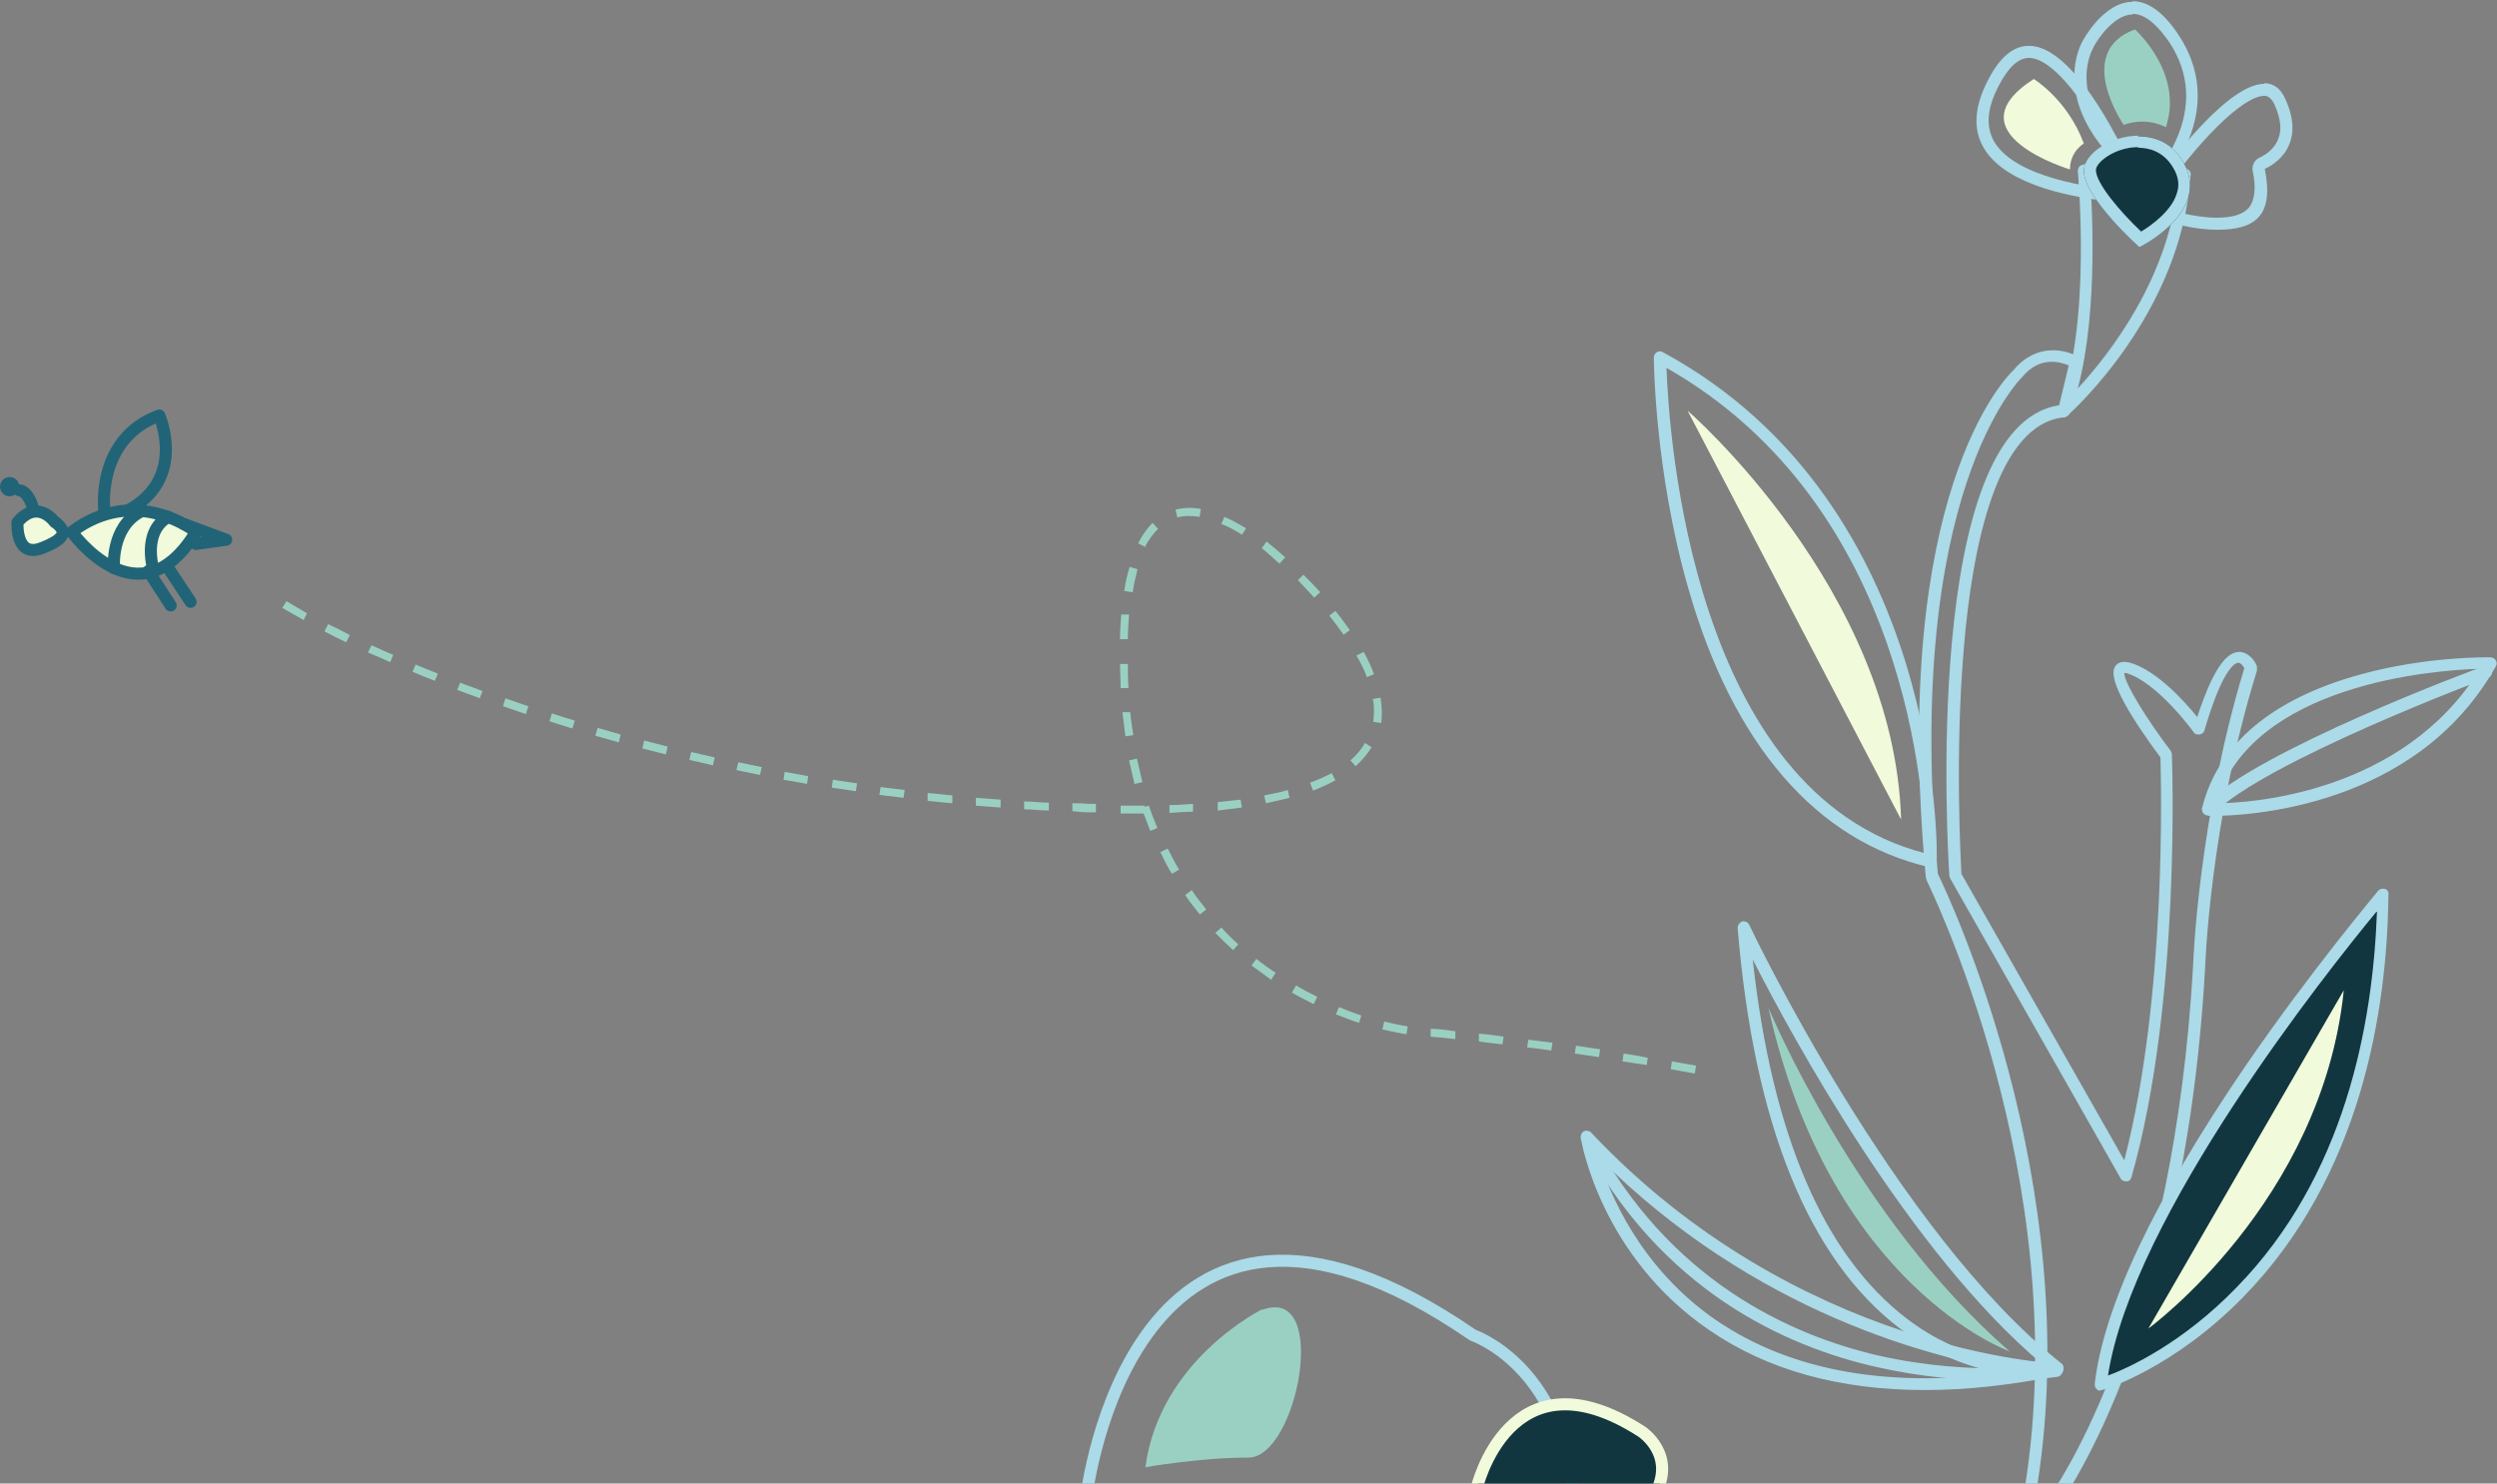<?xml version="1.0" encoding="UTF-8"?>
<svg id="Layer_1" data-name="Layer 1" xmlns="http://www.w3.org/2000/svg" version="1.1" viewBox="0 0 414 246">
  <rect x="0" y="0" width="414" height="246" fill="#808080" stroke="none"/>
  <defs>
    <style>
      .cls-1, .cls-2, .cls-3, .cls-4, .cls-5 {
        stroke-width: 2px;
      }

      .cls-1, .cls-3, .cls-6, .cls-5 {
        fill: none;
      }

      .cls-1, .cls-4 {
        stroke: #216477;
      }

      .cls-1, .cls-4, .cls-5 {
        stroke-linecap: round;
        stroke-linejoin: round;
      }

      .cls-2 {
        stroke: #f1fada;
      }

      .cls-2, .cls-3 {
        stroke-miterlimit: 10;
      }

      .cls-2, .cls-7 {
        fill: #123640;
      }

      .cls-3, .cls-5 {
        stroke: #abdae8;
      }

      .cls-8 {
        fill: #abdae8;
      }

      .cls-8, .cls-6, .cls-9, .cls-7, .cls-10, .cls-11 {
        stroke-width: 0px;
      }

      .cls-9 {
        fill: #9ad0c2;
      }

      .cls-10 {
        fill: #216477;
      }

      .cls-11, .cls-4 {
        fill: #f1fada;
      }
    </style>
  </defs>
  <g>
    <path class="cls-6" d="M341.1,227.2s-42.9-1.5-78-38.7c0,0,8.8,52.6,78,38.7Z"/>
    <path class="cls-8" d="M319.1,230.5c-14.1,0-26.1-3.3-35.8-10-17.8-12.2-21.1-31-21.2-31.8,0-.4.1-.9.5-1.1.4-.2.9-.1,1.2.2,34.3,36.4,76.9,38.3,77.3,38.3.5,0,.9.4,1,.9,0,.5-.3,1-.8,1.1-7.9,1.6-15.2,2.4-22.1,2.4ZM265,191.9c1.8,6,7,18.4,19.5,27,12.6,8.6,29.2,11.5,49.6,8.5-13.3-2.1-43.1-9.5-69.1-35.5Z"/>
    <path class="cls-8" d="M330.8,228.9c-5.2,0-12.1-.5-19.6-2.2-15.2-3.4-36-12.8-49-37.7-.3-.5,0-1.1.4-1.3.5-.3,1.1,0,1.3.4,12.7,24.2,32.9,33.3,47.6,36.7,16,3.6,29.2,1.5,29.3,1.5.5,0,1.1.3,1.2.8,0,.5-.3,1.1-.8,1.2-.3,0-4.3.7-10.4.7Z"/>
    <path class="cls-8" d="M340,250.7c-.2,0-.5,0-.6-.2l-3.4-2.8c-.3-.2-.4-.6-.3-.9,8.3-51.4-16.1-100.4-16.3-100.9,0-.1,0-.2-.1-.4-5.9-63.5,13.2-82.9,14.6-84.2,3.9-4.6,8.8-3.3,10.9-2,.4.2.5.7.4,1.1l-2,8c-.1.4-.5.7-.9.8-11.2,1-15.3,21.4-16.7,38.3-1.5,17.6-.5,35.2-.4,37.4l27,47.5c7.1-27.2,6.1-63.1,6-66.8-4.3-5.8-9-13-7.5-15.1.3-.5,1-1,2.5-.6,4.4,1.3,9,6.4,11.1,9,3.1-9.5,5.4-10.7,6.9-10.8,1.6,0,2.7,1.5,3,2.4,0,.2,0,.4,0,.7-7.8,25.2-8.6,49.2-8.6,49.4-3.5,61.9-24.6,89.6-24.8,89.8-.2.2-.4.3-.7.4,0,0,0,0-.1,0ZM337.7,246.4l2.1,1.8c3.5-5,20.6-32.6,23.8-87.8,0-.2.8-24.2,8.5-49.6-.2-.4-.6-.9-1-.9-.4,0-2.5.6-5.6,11.2-.1.4-.4.6-.8.7-.4,0-.8,0-1-.4,0,0-6-8.3-11.2-9.8-.1,0-.2,0-.3,0,0,1.7,3.9,7.9,7.7,12.9.1.2.2.4.2.6,0,.4,1.6,41-6.7,70.1-.1.4-.4.7-.8.7-.4,0-.8-.1-1-.5l-28.3-49.8c0-.1-.1-.3-.1-.4-.2-3.1-4.7-74.5,18.2-78l1.6-6.6c-1.4-.6-4.8-1.6-7.7,1.9,0,0,0,0,0,0h0c-.2.2-19.8,19.2-14,82.4,1.6,3.3,24.4,51.1,16.5,101.3ZM334.5,62h0,0Z"/>
    <path class="cls-5" d="M340.2,26.1"/>
    <g>
      <path class="cls-7" d="M395.1,148.4s-43.3,50.5-46.8,81.2c0,0,46-13.6,46.8-81.2Z"/>
      <path class="cls-8" d="M348.3,230.6c-.2,0-.5,0-.6-.2-.3-.2-.4-.5-.4-.9,1.5-12.9,9.9-30.6,24.9-52.6,11.2-16.3,22-29,22.1-29.2.3-.3.7-.4,1.1-.3.4.1.7.5.6.9-.2,19.5-4.6,46.8-24,66.7-11.6,11.9-23,15.4-23.5,15.5,0,0-.2,0-.3,0ZM394,151.2c-8.1,9.8-40.4,50.4-44.5,76.9,3.5-1.3,12.4-5.4,21.3-14.6,18-18.4,22.6-43.5,23.3-62.3Z"/>
    </g>
    <path class="cls-6" d="M289.1,153.8s24.1,51,52.1,73.2c0,0-45.2,8.5-52.1-73.2Z"/>
    <path class="cls-8" d="M337.5,228.2c-4.8,0-13.5-1.1-22.5-7.9-15.1-11.5-24.2-33.8-26.9-66.4,0-.5.3-.9.7-1.1.5-.1,1,.1,1.2.5.2.5,24.3,51.1,51.8,72.8.3.2.4.6.3,1,0,.4-.4.7-.8.7-.2,0-1.6.3-3.9.3ZM290.6,159.1c3.2,29.1,11.8,49.1,25.6,59.6,9.2,7,18.3,7.6,22.4,7.5-22-18.5-41.4-54.1-48-67.1Z"/>
    <path class="cls-6" d="M345.5,28.3s2.4,25.7-3.3,39.8c0,0,18.6-16.5,20-39.2,0,0-5.5-4.9-16.8-.6Z"/>
    <path class="cls-8" d="M342.2,69.1c-.2,0-.4,0-.6-.2-.4-.3-.5-.8-.3-1.2,5.6-13.7,3.2-39.1,3.2-39.3,0-.4.2-.9.6-1,11.7-4.5,17.5.6,17.8.8.2.2.4.5.3.8-1.5,22.9-19.6,39.2-20.4,39.9-.2.2-.4.3-.7.3ZM346.5,29c.3,4,1.5,22.3-2,35.4,5.2-5.6,15.5-18.7,16.7-35-1.3-.9-6.1-3.5-14.7-.4Z"/>
    <path class="cls-6" d="M357.1,32.1s13.1-12.3,4.4-25.9c-8.8-13.5-16.1.7-16.1.7,0,0-7.3,12,11.7,25.2Z"/>
    <path class="cls-8" d="M353.6,2.3c2.5,0,4.7,2.7,6.2,4.9,3.2,5,3.5,10.4,1,16-1.2,2.7-2.9,4.9-4,6.2-15.4-11.5-10-21.1-9.7-21.5,0,0,0,0,0-.1.8-1.5,3.5-5.4,6.5-5.4M353.6.3c-4.9,0-8.3,6.5-8.3,6.5,0,0-7.3,12,11.7,25.2,0,0,13.1-12.3,4.4-25.9-2.8-4.4-5.5-5.9-7.8-5.9h0Z"/>
    <path class="cls-6" d="M356.1,33.8s-16-40.9-26.5-20.5c-10.6,20.4,26.5,20.5,26.5,20.5Z"/>
    <path class="cls-8" d="M336.4,9.6c3,0,7.3,4.4,11.7,12.1,2.1,3.8,3.9,7.6,5,10-7-.5-18.9-2.4-22.4-8.1-1.5-2.5-1.3-5.6.7-9.4,1.6-3.1,3.3-4.6,5-4.6M336.4,7.6c-2.4,0-4.7,1.6-6.8,5.7-10.6,20.4,26.5,20.5,26.5,20.5,0,0-10.2-26.2-19.7-26.2h0Z"/>
    <path class="cls-6" d="M354,35.1s25,10.4,21.5-7c0,0,7.4-2.9,3.4-11.6s-16.9,6.4-24.8,18.6Z"/>
    <path class="cls-8" d="M375.4,15.9c.3,0,1,0,1.7,1.4,1,2.3,1.3,4.2.6,5.8-.8,2.1-3,3-3,3-.9.4-1.4,1.3-1.2,2.3.6,2.8.3,4.8-.6,6-.9,1.1-2.7,1.7-5.3,1.7-3.7,0-7.9-1.2-10.5-2.1,7.2-10.6,14.8-18.1,18.3-18.1M375.4,13.9c-5.6,0-15,11.4-21.4,21.1,0,0,7.4,3.1,13.6,3.1s9.5-2.2,7.9-10.1c0,0,7.4-2.9,3.4-11.6-.8-1.8-2-2.6-3.5-2.6h0Z"/>
    <path class="cls-7" d="M354.7,41s12-5.8,7.3-14.1c-4.7-8.2-16.4-3-16.5,1.4,0,4.5,9.2,12.7,9.2,12.7Z"/>
    <path class="cls-8" d="M354.5,24.5c1.8,0,4.2.6,5.8,3.3.9,1.5,1.1,2.9.6,4.3-.8,2.7-3.9,5.1-5.9,6.3-3.4-3.2-7.5-8-7.5-10.2,0-1.3,3.2-3.8,7-3.8M354.5,22.5c-4.5,0-9,3-9,5.8,0,4.5,9.2,12.7,9.2,12.7,0,0,12-5.8,7.3-14.1-1.8-3.2-4.7-4.3-7.5-4.3h0Z"/>
    <path class="cls-8" d="M366.9,135.2c-.5,0-.8,0-.8,0-.3,0-.6-.2-.8-.4-.2-.2-.2-.5-.2-.8,2.6-10.6,11.7-18.2,26.4-22.2,11-3,21-2.8,21.4-2.8.4,0,.7.2.9.5s.2.7,0,1c-13.3,23.7-41.8,24.8-47,24.8ZM411.2,110.9c-7.6.2-37.8,2.5-43.8,22.3,5.9,0,31.1-1.7,43.8-22.3Z"/>
    <path class="cls-8" d="M366.1,135.2c-.3,0-.5,0-.7-.3-.4-.4-.4-1,0-1.4,8.8-9,44.8-22.5,46.4-23,.5-.2,1.1,0,1.3.6.2.5,0,1.1-.6,1.3-.4.1-37.1,13.9-45.6,22.6-.2.2-.5.3-.7.3Z"/>
    <path class="cls-11" d="M388.6,164.2l-32.4,56.1s28.8-21,32.4-56.1Z"/>
    <path class="cls-6" d="M320.1,142.8s1.7-58.2-44.9-83.5c0,0,0,73.2,44.9,83.5Z"/>
    <path class="cls-8" d="M320.1,143.8c0,0-.1,0-.2,0-18.7-4.3-32.6-20.3-40-46.3-5.6-19.5-5.7-38-5.7-38.2,0-.4.2-.7.5-.9.3-.2.7-.2,1,0,46.7,25.3,45.5,83.8,45.4,84.4,0,.3-.2.6-.4.8-.2.1-.4.2-.6.2ZM276.3,61c.4,10.9,4.2,70.5,42.9,80.5-.1-8.4-2.5-57.5-42.9-80.5Z"/>
    <path class="cls-11" d="M279.8,68.1s34.3,29.7,35.4,67.8l-35.4-67.8Z"/>
    <path class="cls-11" d="M337.2,13.1s5.6,3.4,8.3,10.7c0,0-2.3,1.3-2.3,4.3,0,0-20-6-6-15Z"/>
    <path class="cls-9" d="M354,4.9s8.1,7.2,5.1,16.2c0,0-3-1.8-7-.4,0,0-8.3-12,1.8-15.8Z"/>
    <path class="cls-9" d="M293.2,167.1s14.4,34.8,40,57c0,0-29.7-10.6-40-57Z"/>
  </g>
  <g>
    <path class="cls-5" d="M180.1,248.3s7.5-65.9,64.1-26.9c0,0,14.6,4.9,16.4,26.1"/>
    <path class="cls-2" d="M244.8,246.9s5.4-23.7,27.4-9.5c0,0,5.8,3.8,2.2,10.4"/>
    <path class="cls-3" d="M313.7,250.7s-97.3-9.5-154.7,2.1"/>
    <path class="cls-9" d="M209.3,217.1s-17,8.3-19.4,26.2c0,0,9-1.6,17.1-1.6s13.6-28.7,2.3-24.5Z"/>
  </g>
  <g>
    <path class="cls-4" d="M11.9,88.2s11.1,15.6,20.6,0c0,0-10-8-20.6,0"/>
    <path class="cls-4" d="M9.1,86.6s-2.8-4-6.2,0c0,0-.4,6,4,4.3s4-2.9,2.3-4.3Z"/>
    <path class="cls-1" d="M18.9,94.2s-.6-6.8,4.5-9.4"/>
    <path class="cls-1" d="M25.5,94.7s-2.1-6.4,2.4-9"/>
    <path class="cls-1" d="M17.3,84.7s-1.5-11.9,9.1-15.8c0,0,4.7,10.5-5.3,15.8"/>
    <polyline class="cls-1" points="32.5 90.2 37.5 89.5 30.5 86.9"/>
    <line class="cls-1" x1="24.6" y1="94.7" x2="28.3" y2="100.4"/>
    <line class="cls-1" x1="27.9" y1="94.2" x2="31.6" y2="99.8"/>
    <path class="cls-1" d="M5.4,84s-.7-2.5-2.2-2.7"/>
    <circle class="cls-10" cx="1.6" cy="80.7" r="1.6"/>
    <path class="cls-9" d="M280.9,178c-1.3-.2-2.6-.5-3.9-.7l.2-1.3c1.3.2,2.6.5,4,.7l-.2,1.3ZM273,176.6c-1.3-.2-2.7-.4-4-.6l.2-1.3c1.3.2,2.6.4,4,.7l-.2,1.3ZM265.1,175.3c-1.4-.2-2.7-.4-4-.6l.2-1.3c1.3.2,2.6.4,4,.6l-.2,1.3ZM257.2,174.2c-1.4-.2-2.7-.4-4-.5l.2-1.3c1.3.2,2.6.3,4,.5l-.2,1.3ZM249.2,173.2c-1.4-.2-2.7-.3-4-.5v-1.3c1.4.1,2.7.3,4.1.5l-.2,1.3ZM241.2,172.3c-1.6-.2-2.9-.3-4-.4v-1.3c1.2,0,2.6.2,4.1.4v1.3ZM233.2,171.5c-1.3-.2-2.7-.5-4-.8l.3-1.3c1.3.3,2.6.6,3.9.8l-.2,1.3ZM225.3,169.6c-1.3-.4-2.5-.9-3.8-1.4l.5-1.2c1.2.5,2.5,1,3.7,1.4l-.4,1.3ZM217.8,166.5c-1.2-.6-2.4-1.2-3.6-1.9l.7-1.2c1.1.7,2.3,1.3,3.5,1.9l-.6,1.2ZM210.8,162.5c-1.1-.8-2.2-1.6-3.3-2.4l.8-1.1c1,.8,2.1,1.6,3.2,2.3l-.7,1.1ZM204.4,157.5c-1-.9-2-1.9-2.9-2.8l1-.9c.9,1,1.8,1.9,2.8,2.8l-.9,1ZM198.9,151.6c-.8-1-1.7-2.1-2.4-3.2l1.1-.8c.7,1.1,1.5,2.1,2.4,3.2l-1,.8ZM194.3,144.9c-.7-1.1-1.3-2.3-1.9-3.6l1.2-.6c.6,1.2,1.2,2.4,1.9,3.5l-1.2.7ZM190.7,137.7c-.4-.9-.7-1.9-1.1-2.8h-1.1c-.9,0-1.8,0-2.7,0v-1.3c.9,0,1.8,0,2.7,0h1.3s0,.2,0,.2l.7-.2c.4,1.3.9,2.5,1.4,3.7l-1.2.5ZM193.9,134.8v-1.3c1.3,0,2.7-.1,3.9-.2v1.3c-1.2,0-2.5.1-3.9.2ZM181.8,134.7h-1.3c-.9,0-1.8-.1-2.7-.2v-1.3c.9,0,1.8,0,2.7.1h1.2s0,.7,0,.7v.7ZM173.8,134.4c-1.3,0-2.7-.2-4-.2v-1.3c1.4,0,2.7.2,4.1.2v1.3ZM201.9,134.3v-1.3c1.3-.1,2.6-.3,3.8-.4l.2,1.3c-1.3.2-2.6.3-4,.5ZM165.8,133.9c-1.3-.1-2.7-.2-4-.3v-1.3c1.4.1,2.8.2,4.1.3v1.3ZM209.9,133.2l-.3-1.3c1.4-.3,2.7-.5,3.9-.9l.3,1.3c-1.2.3-2.6.6-3.9.9ZM157.8,133.2c-1.3-.1-2.7-.3-4-.4v-1.3c1.5.1,2.8.3,4.1.4v1.3ZM149.8,132.3c-1.3-.2-2.7-.3-4-.5l.2-1.3c1.3.2,2.6.3,4,.5l-.2,1.3ZM141.9,131.2c-1.3-.2-2.7-.4-4-.6l.2-1.3c1.3.2,2.6.4,4,.6l-.2,1.3ZM217.7,131.1l-.5-1.3c1.3-.5,2.5-1,3.6-1.6l.6,1.2c-1.1.6-2.4,1.2-3.7,1.7ZM188.1,130c-.3-1.3-.6-2.6-.9-3.9l1.3-.3c.3,1.3.6,2.6.9,3.9l-1.3.3ZM133.9,130c-1.3-.2-2.6-.5-4-.7l.2-1.3c1.3.2,2.6.5,3.9.7l-.2,1.3ZM126,128.5c-1.3-.3-2.6-.5-3.9-.8l.3-1.3c1.3.3,2.6.5,3.9.8l-.3,1.3ZM224.8,127.1l-.9-1c1-.9,1.8-1.8,2.4-2.9l1.1.7c-.7,1.2-1.6,2.2-2.7,3.2ZM118.2,126.9c-1.3-.3-2.6-.6-3.9-.9l.3-1.3c1.3.3,2.6.6,3.9.9l-.3,1.3ZM110.4,125.1c-1.3-.3-2.6-.7-3.9-1l.3-1.3c1.3.3,2.6.7,3.9,1l-.3,1.3ZM102.6,123.1c-1.3-.4-2.6-.7-3.9-1.1l.4-1.3c1.3.4,2.5.7,3.8,1.1l-.3,1.3ZM186.6,122.1c-.2-1.3-.3-2.6-.5-4h1.3c.1,1.2.3,2.5.5,3.8l-1.3.2ZM94.9,120.8c-1.3-.4-2.6-.8-3.8-1.2l.4-1.3c1.2.4,2.5.8,3.8,1.2l-.4,1.3ZM229,119.9l-1.3-.2c0-.5.1-1.1.1-1.7s0-1.4-.2-2.1l1.3-.2c.1.8.2,1.6.2,2.3s0,1.3-.1,1.9ZM87.2,118.4c-1.3-.4-2.6-.9-3.8-1.3l.4-1.3c1.2.4,2.5.9,3.8,1.3l-.4,1.3ZM79.6,115.8c-1.3-.5-2.5-.9-3.8-1.4l.5-1.2c1.2.5,2.5.9,3.7,1.4l-.5,1.3ZM185.8,114.1c0-1.4-.1-2.7-.1-4h1.3c0,1.2,0,2.6.1,4h-1.3ZM72.1,112.9c-1.3-.5-2.5-1-3.7-1.5l.5-1.2c1.2.5,2.4,1,3.7,1.5l-.5,1.2ZM226.6,112.2c-.4-1.1-1-2.3-1.7-3.5l1.2-.6c.7,1.3,1.3,2.5,1.7,3.7l-1.2.5ZM64.7,109.8c-1.3-.6-2.5-1.1-3.7-1.6l.6-1.2c1.1.5,2.4,1.1,3.6,1.6l-.5,1.2ZM57.4,106.5c-1.3-.6-2.5-1.2-3.6-1.8l.6-1.2c1.1.5,2.3,1.1,3.6,1.8l-.6,1.2ZM187,106h-1.3c0-1.4.1-2.8.2-4.1h1.3c-.1,1.4-.2,2.7-.2,4.1ZM222.8,105.3c-.7-1-1.5-2.1-2.4-3.2l1-.8c.9,1.1,1.7,2.2,2.4,3.2l-1.1.8ZM50.3,102.8c-2.3-1.3-3.5-2-3.5-2l.7-1.1s1.2.7,3.4,2l-.6,1.2ZM217.9,99.1c-.9-1-1.8-1.9-2.7-2.9l.9-.9c1,1,1.9,1.9,2.8,2.9l-1,.9ZM187.7,98.2l-1.3-.2c.2-1.4.5-2.8.9-4l1.3.4c-.3,1.2-.6,2.4-.8,3.8ZM212.2,93.5c-.3-.3-.5-.4-.5-.4,0,0-1-1-2.5-2.2l.8-1.1c1.5,1.2,2.5,2.1,2.6,2.2,0,0,.2.2.5.4l-.9,1ZM189.9,90.7l-1.2-.6c.7-1.4,1.5-2.5,2.4-3.4l.9,1c-.8.8-1.6,1.8-2.2,3.1ZM206,88.7c-1.2-.7-2.3-1.4-3.5-1.8l.5-1.2c1.2.5,2.4,1.2,3.6,1.9l-.7,1.1ZM195.2,85.8l-.3-1.3c1.3-.3,2.7-.4,4.2-.1l-.2,1.3c-1.3-.2-2.6-.2-3.7.1Z"/>
  </g>
</svg>